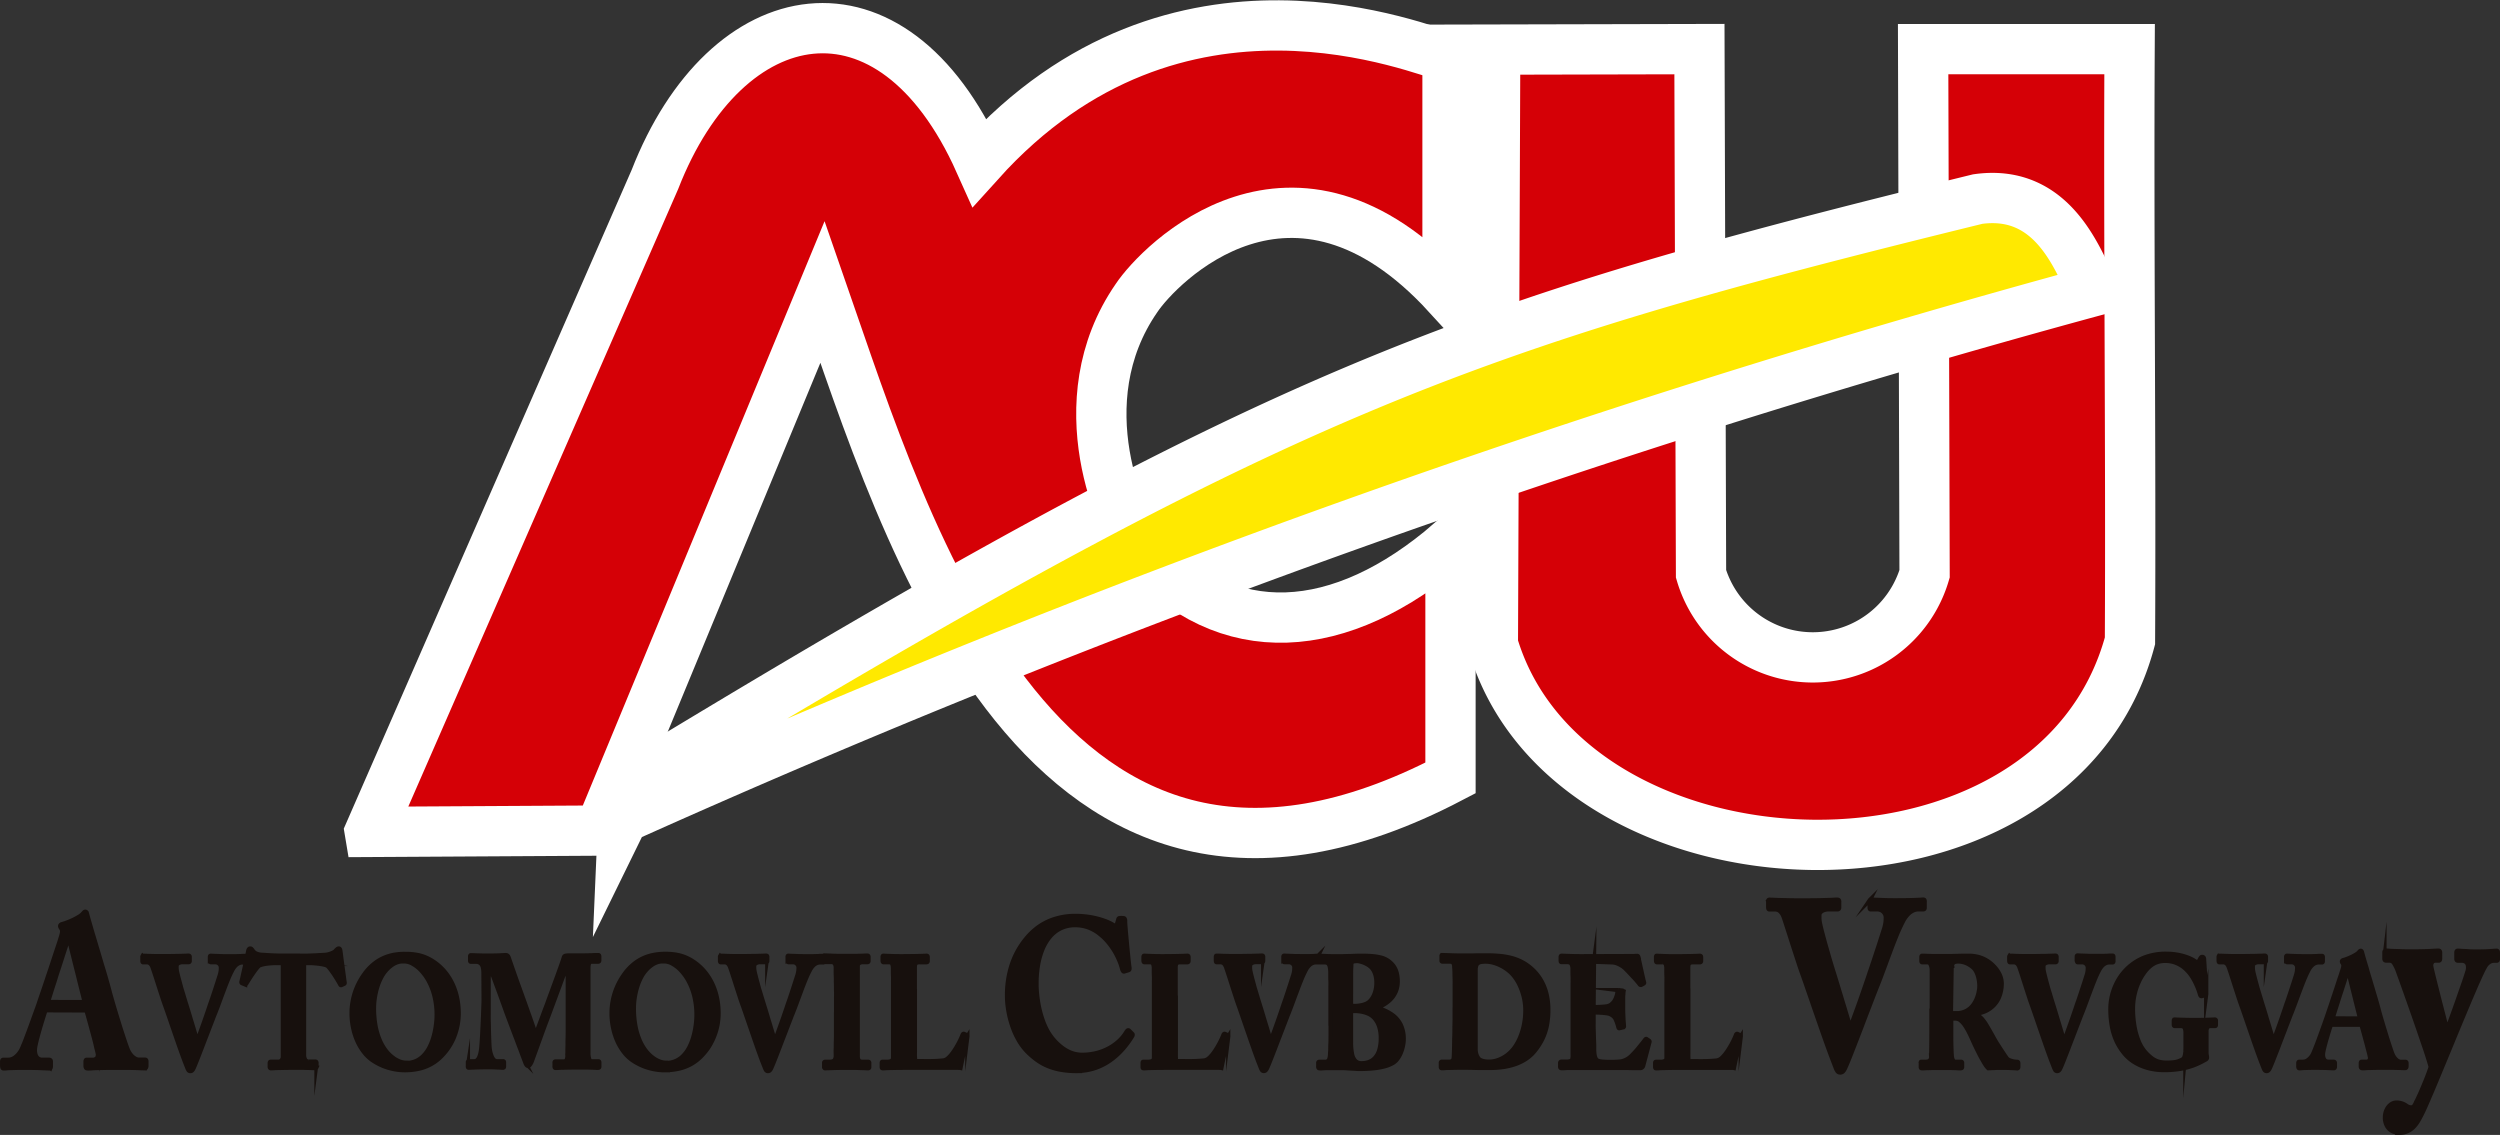 <svg xmlns="http://www.w3.org/2000/svg" width="107.491" height="48.799" viewBox="0 0 107.491 48.799"><rect x="0" y="0" width="107.491" height="48.799" fill="#333333" stroke="none"/><g transform="translate(-44 -77.988)"><path d="M75.233,113.756,87.491,85.707c3.061-7.856,10.184-9.184,13.961-.747,8.518-9.454,19.127-4.707,20.119-4.543V90.671c-6.662-7.269-12.417-1.3-13.37.13-3.114,4.5-.587,9.907.192,10.773,3.659,4.173,8.584,3.82,13.306-.26v10.124c-17.547,9.177-23.413-10.583-27-20.9L85.116,113.7l-9.883.057Z" transform="translate(-15.333)" fill="#d50006" fill-rule="evenodd"/><path d="M75.233,113.756,87.491,85.707c3.061-7.856,10.184-9.184,13.961-.747,8.518-9.454,19.127-4.707,20.119-4.543V90.671c-6.662-7.269-12.417-1.3-13.37.13-3.114,4.5-.587,9.907.192,10.773,3.659,4.173,8.584,3.82,13.306-.26v10.124c-17.547,9.177-23.413-10.583-27-20.9L85.116,113.7l-9.883.057Z" transform="translate(-15.333)" fill="none" stroke="#fff" stroke-miterlimit="22.926" stroke-width="2.162"/><path d="M170.456,81.107l8.787-.021c.023,7.214.045,15.347.068,22.562a5.011,5.011,0,0,0,9.612,0l-.062-22.561,8.877,0c-.044,8.325.058,17.12.016,25.445-3.235,12.068-24.115,11.268-27.393.137l.1-25.56Z" transform="translate(-62.173 -0.987)" fill="#d50006" fill-rule="evenodd"/><path d="M170.456,81.107l8.787-.021c.023,7.214.045,15.347.068,22.562a5.011,5.011,0,0,0,9.612,0l-.062-22.561,8.877,0c-.044,8.325.058,17.12.016,25.445-3.235,12.068-24.115,11.268-27.393.137l.1-25.56Z" transform="translate(-62.173 -0.987)" fill="none" stroke="#fff" stroke-miterlimit="22.926" stroke-width="2.162"/><path d="M96.7,120.347A428.579,428.579,0,0,1,159.918,97.7c-.638-1.192-1.66-4.427-4.981-3.959-22.176,5.448-30.052,8.215-57.337,24.773l-.9,1.837Z" transform="translate(-25.903 -7.193)" fill="#ffe900" fill-rule="evenodd"/><path d="M96.7,120.347A428.579,428.579,0,0,1,159.918,97.7c-.638-1.192-1.66-4.427-4.981-3.959-22.176,5.448-30.052,8.215-57.337,24.773l-.9,1.837Z" transform="translate(-25.903 -7.193)" fill="none" stroke="#fff" stroke-miterlimit="22.926" stroke-width="2.162"/><path d="M47.716,158.4q.03.1.08.28l.11.4c.04.146.08.292.119.439s.074.28.1.4.053.212.068.28a.309.309,0,0,1-.021.25.26.26,0,0,1-.219.074h-.225a.038.038,0,0,0-.039.024.146.146,0,0,0-.01.057v.172a.178.178,0,0,0,.015.083c.011.023.035.033.074.035s.122,0,.21-.008.206-.008.35-.012.326-.008.547-.008c.255,0,.462,0,.623,0l.378.009.217.009c.051,0,.093.005.129.005a.062.062,0,0,0,.06-.04.179.179,0,0,0,.012-.078V160.6a.123.123,0,0,0-.009-.057.048.048,0,0,0-.047-.024H49.97a.317.317,0,0,1-.143-.04.569.569,0,0,1-.167-.128.887.887,0,0,1-.155-.238c-.019-.043-.048-.119-.087-.229s-.083-.245-.134-.4-.106-.325-.162-.507-.112-.362-.167-.545-.106-.356-.152-.517-.086-.3-.116-.423c-.025-.1-.063-.23-.111-.4s-.1-.351-.164-.557-.124-.419-.19-.639-.128-.431-.19-.637-.116-.39-.164-.556-.084-.295-.111-.393a.574.574,0,0,0-.035-.114.058.058,0,0,0-.053-.04.077.077,0,0,0-.052.024l-.052.057a.608.608,0,0,1-.155.127,2.3,2.3,0,0,1-.243.134,2.911,2.911,0,0,1-.269.116,1.916,1.916,0,0,1-.231.077.117.117,0,0,0-.064.038.072.072,0,0,0-.016.044.133.133,0,0,0,.018.059.641.641,0,0,0,.038.058.209.209,0,0,1,.028.1.4.4,0,0,1-.011.107c-.008.035-.016.066-.025.1s-.032.1-.062.2-.069.211-.114.346-.092.28-.143.434l-.152.461c-.051.152-.1.295-.143.426l-.111.331-.06.175c-.044.134-.1.286-.154.453s-.12.341-.184.52-.128.357-.192.53-.123.333-.179.481-.1.27-.146.369a2.1,2.1,0,0,1-.091.2.94.94,0,0,1-.26.3.492.492,0,0,1-.285.1h-.209a.046.046,0,0,0-.045.021.12.12,0,0,0-.011.06v.172a.246.246,0,0,0,.011.083.047.047,0,0,0,.045.035c.035,0,.084,0,.147-.008s.151-.008.264-.012.27-.008.462-.008c.326,0,.578.006.752.014l.338.014c.031,0,.051-.008.06-.023a.149.149,0,0,0,.012-.077v-.2a.077.077,0,0,0-.015-.05.1.1,0,0,0-.074-.022h-.281a.286.286,0,0,1-.188-.063.326.326,0,0,1-.1-.155.646.646,0,0,1-.028-.2,1.208,1.208,0,0,1,.029-.214c.019-.092.044-.2.075-.315s.064-.239.1-.363.071-.242.106-.354.064-.209.091-.292l.056-.172Zm-1.652-.361c.009-.035.03-.1.061-.2s.071-.223.116-.368.1-.3.148-.464.106-.33.159-.492l.145-.45c.045-.139.081-.252.111-.342l.053-.162a.268.268,0,0,1,.039-.089.067.067,0,0,1,.057-.029c.019,0,.035.017.047.048a1.154,1.154,0,0,1,.042.151c.008.035.024.1.047.19s.051.206.084.337.068.276.107.428.077.306.114.458.075.3.108.432.064.252.088.35.043.165.054.206Zm6.972-1.773a.127.127,0,0,0,.006.045.024.024,0,0,0,.024.016h.186a.252.252,0,0,1,.141.04.246.246,0,0,1,.08.089.214.214,0,0,1,.025.094,1.217,1.217,0,0,1-.007.15,1.123,1.123,0,0,1-.053.223c-.024.077-.053.167-.086.27s-.068.21-.105.323l-.108.327-.1.286q-.024.075-.07.21c-.031.091-.066.193-.106.309s-.081.233-.125.357-.087.243-.129.358-.081.219-.116.312h-.024l-.055-.186c-.024-.079-.051-.168-.08-.268l-.093-.308q-.049-.157-.092-.306c-.03-.1-.057-.187-.08-.263s-.043-.138-.056-.181c-.026-.08-.054-.173-.086-.278s-.063-.215-.1-.33-.064-.227-.094-.336-.056-.207-.078-.295-.038-.156-.048-.206a.949.949,0,0,1-.016-.131c0-.039,0-.072,0-.1a.119.119,0,0,1,.035-.081.238.238,0,0,1,.092-.059.371.371,0,0,1,.131-.022h.259a.045.045,0,0,0,.04-.018.079.079,0,0,0,.008-.043v-.156a.069.069,0,0,0-.01-.047c-.007-.01-.024-.015-.05-.015l-.131.006-.307.009c-.133,0-.3.006-.512.006-.18,0-.329,0-.449,0l-.289-.007-.165-.007-.078,0c-.017,0-.029,0-.034.012a.059.059,0,0,0-.008.036v.162a.187.187,0,0,0,.006.047.027.027,0,0,0,.024.021h.156a.22.22,0,0,1,.154.053.431.431,0,0,1,.1.171c.015.04.037.107.068.2s.065.2.106.325.081.255.125.391l.128.393c.042.126.08.238.114.332.029.079.066.186.113.321s.1.286.156.453l.18.522c.062.181.124.357.184.528s.117.327.17.47.1.257.135.349a.867.867,0,0,0,.053.118.1.1,0,0,0,.085.052.113.113,0,0,0,.078-.027.3.3,0,0,0,.06-.088c.015-.029.041-.088.076-.175s.079-.192.127-.318l.159-.41c.056-.147.114-.3.172-.447l.165-.43c.052-.137.1-.256.139-.361s.071-.183.093-.236q.086-.215.176-.462t.184-.494c.061-.166.123-.324.184-.474s.123-.284.183-.4a.856.856,0,0,1,.162-.227.463.463,0,0,1,.156-.1.37.37,0,0,1,.126-.023h.139a.039.039,0,0,0,.035-.014.064.064,0,0,0,.007-.034v-.169a.1.1,0,0,0-.007-.049c-.006-.009-.017-.013-.035-.013l-.063,0c-.03,0-.073,0-.129.007l-.223.007c-.093,0-.209,0-.348,0s-.254,0-.357-.006l-.252-.009-.125-.006a.031.031,0,0,0-.029.012.064.064,0,0,0-.007.036v.17Zm3.127,1.789v.4c0,.108,0,.229,0,.361v.407c0,.14,0,.277,0,.409s0,.253,0,.364,0,.2,0,.272,0,.117,0,.137a.25.25,0,0,1-.061.148.2.2,0,0,1-.144.055H55.64a.035.035,0,0,0-.034.016.115.115,0,0,0-.008.052v.129a.126.126,0,0,0,.009.061.046.046,0,0,0,.045.02c.027,0,.076,0,.148-.006s.176-.006.309-.009.306-.006.517-.006c.166,0,.3,0,.417,0l.271.007.157.007.076,0c.026,0,.043,0,.05-.015a.053.053,0,0,0,.01-.04v-.156a.083.083,0,0,0-.01-.052c-.007-.01-.024-.016-.05-.016h-.271a.167.167,0,0,1-.151-.072.4.4,0,0,1-.053-.2c0-.016,0-.064,0-.144s0-.179,0-.3,0-.253,0-.394,0-.284,0-.425v-2.7h.2l.124,0c.054,0,.115.007.182.013s.135.013.2.023a1.854,1.854,0,0,1,.184.037.447.447,0,0,1,.13.053,2.47,2.47,0,0,1,.172.215q.094.13.186.276c.061.1.114.185.159.269a.31.31,0,0,0,.03.051.027.027,0,0,0,.03.01l.126-.054a.04.04,0,0,0,.021-.022.063.063,0,0,0,0-.039c-.01-.074-.022-.161-.035-.264s-.029-.21-.044-.323-.03-.222-.044-.325-.026-.2-.036-.274l-.021-.162a.222.222,0,0,0-.025-.085.049.049,0,0,0-.047-.024.1.1,0,0,0-.062.025.688.688,0,0,0-.076.077.378.378,0,0,1-.116.078.95.95,0,0,1-.166.062.669.669,0,0,1-.156.029l-.2.013c-.069,0-.147.009-.235.012s-.192.008-.312.012-.26,0-.423,0H56.47c-.155,0-.29,0-.406,0l-.308-.009-.249-.014-.234-.015a.71.71,0,0,1-.255-.054.341.341,0,0,1-.143-.115.661.661,0,0,0-.061-.079.072.072,0,0,0-.053-.023.067.067,0,0,0-.054.025.207.207,0,0,0-.036.09c-.005.029-.016.083-.033.161s-.036.172-.06.278-.047.216-.072.328l-.07.314c-.022.1-.039.174-.053.232a.059.059,0,0,0,0,.035.035.035,0,0,0,.023.026l.132.054a.03.03,0,0,0,.032-.009.12.12,0,0,0,.028-.038c.038-.062.082-.131.13-.208s.1-.152.151-.226.1-.142.146-.2a.983.983,0,0,1,.12-.131,1.239,1.239,0,0,1,.205-.06,2.054,2.054,0,0,1,.221-.032c.073-.007.143-.011.209-.014s.122,0,.171,0h.211v1.674Zm5.25,2.914a2.648,2.648,0,0,0,.636-.072,1.912,1.912,0,0,0,.9-.5,2.5,2.5,0,0,0,.664-1.115,2.645,2.645,0,0,0,.108-.75,3.271,3.271,0,0,0-.064-.654,2.766,2.766,0,0,0-.176-.558,2.483,2.483,0,0,0-.261-.457,2.274,2.274,0,0,0-.816-.694,1.847,1.847,0,0,0-.483-.158,2.664,2.664,0,0,0-.49-.04A2.559,2.559,0,0,0,61,156a2.025,2.025,0,0,0-.452.125,1.846,1.846,0,0,0-.45.262,2.154,2.154,0,0,0-.421.441,2.884,2.884,0,0,0-.351.626,2.835,2.835,0,0,0-.166.58,2.711,2.711,0,0,0-.042.481,3.006,3.006,0,0,0,.078.691,2.765,2.765,0,0,0,.2.577,2.347,2.347,0,0,0,.284.446,1.584,1.584,0,0,0,.319.3,2.437,2.437,0,0,0,.485.262,2.467,2.467,0,0,0,.483.138,2.363,2.363,0,0,0,.445.041Zm.048-.318a.791.791,0,0,1-.276-.054,1.18,1.18,0,0,1-.3-.17,1.572,1.572,0,0,1-.3-.3,2.1,2.1,0,0,1-.257-.446,2.9,2.9,0,0,1-.18-.6,4.25,4.25,0,0,1-.068-.777,2.94,2.94,0,0,1,.034-.438,3.222,3.222,0,0,1,.1-.452,2.55,2.55,0,0,1,.168-.418,1.517,1.517,0,0,1,.233-.339,1.376,1.376,0,0,1,.261-.226.878.878,0,0,1,.225-.108.736.736,0,0,1,.18-.031c.051,0,.092,0,.122,0a.727.727,0,0,1,.337.1,1.469,1.469,0,0,1,.364.285,2.173,2.173,0,0,1,.334.466,2.746,2.746,0,0,1,.243.642,3.326,3.326,0,0,1,.094.809,2.883,2.883,0,0,1-.014.289c-.01.113-.027.234-.051.364a3.248,3.248,0,0,1-.1.394,2.394,2.394,0,0,1-.162.382,1.47,1.47,0,0,1-.237.325,1,1,0,0,1-.747.313Z" transform="translate(0 -36.968)" fill="#17100d" stroke="#17100d" stroke-miterlimit="22.926" stroke-width="0.184"/><path d="M84.4,160.13c0-.013,0-.055,0-.125s0-.16,0-.269,0-.227,0-.355,0-.255,0-.384,0-.246.006-.355.005-.2.008-.273a1.155,1.155,0,0,1,.01-.13c.007.013.024.051.049.115s.056.146.093.244.079.209.123.329.089.242.135.365.089.243.13.356l.108.3c.032.087.055.153.071.2l.048.131c.026.07.06.159.1.269l.136.359c.05.132.1.267.152.4s.1.271.151.4.092.245.131.349.071.189.095.252.037.1.04.106a.333.333,0,0,0,.05.089.076.076,0,0,0,.058.033.092.092,0,0,0,.063-.028.28.28,0,0,0,.046-.063c.014-.024.025-.045.035-.064s.018-.045.041-.107l.087-.238.117-.322c.042-.117.086-.237.13-.36s.087-.241.128-.352.078-.212.111-.3.058-.152.076-.2.042-.11.078-.206l.125-.339q.074-.2.154-.417c.054-.146.108-.291.161-.434s.1-.276.148-.4l.114-.3c.031-.079.051-.127.06-.146h.036v2.067c0,.08,0,.177,0,.291s0,.236,0,.365,0,.258-.005.386,0,.244-.005.352,0,.2-.005.267,0,.113,0,.128a.527.527,0,0,1-.026.145.123.123,0,0,1-.056.068.173.173,0,0,1-.086.018h-.337a.052.052,0,0,0-.04.011.056.056,0,0,0-.008.036v.17a.09.09,0,0,0,.008.045.046.046,0,0,0,.04.016c.025,0,.071,0,.139-.006s.165-.006.292-.009.293-.006.5-.006c.176,0,.319,0,.429,0l.255.007.137.007c.03,0,.053,0,.069,0a.052.052,0,0,0,.045-.016.072.072,0,0,0,.009-.045v-.17a.059.059,0,0,0-.007-.034.04.04,0,0,0-.035-.013h-.289c-.042,0-.076-.028-.1-.086a.782.782,0,0,1-.038-.28c0-.019,0-.061,0-.128s0-.149,0-.247,0-.2,0-.319,0-.229,0-.344,0-.221,0-.321,0-.182,0-.251,0-.112,0-.132,0-.07,0-.145,0-.168,0-.278,0-.229,0-.357,0-.254,0-.381,0-.244,0-.351,0-.2,0-.269v-.129a.711.711,0,0,1,.01-.132.193.193,0,0,1,.044-.1.137.137,0,0,1,.1-.036h.265a.045.045,0,0,0,.04-.016.085.085,0,0,0,.008-.045v-.156a.12.12,0,0,0-.007-.047.029.029,0,0,0-.029-.015l-.085,0c-.041,0-.105,0-.193.007l-.356.007c-.15,0-.342,0-.575,0a.967.967,0,0,0-.2.012.091.091,0,0,0-.077.069c-.005.02-.019.068-.044.14s-.056.162-.094.269l-.124.345c-.045.123-.089.245-.134.366s-.086.234-.123.337-.07.186-.093.252-.038.1-.042.115-.023.062-.049.135-.059.159-.1.264l-.122.33c-.043.117-.084.227-.124.333s-.075.2-.1.273-.05.124-.062.148q-.17-.508-.364-1.049c-.128-.361-.26-.728-.395-1.1s-.266-.756-.4-1.14a.209.209,0,0,0-.041-.078.1.1,0,0,0-.048-.031.183.183,0,0,0-.056-.006l-.191.01c-.091.006-.209.009-.35.011-.177,0-.322,0-.437,0l-.273-.007-.151-.007-.071,0c-.017,0-.029,0-.034.013a.046.046,0,0,0-.008.028v.19a.059.059,0,0,0,.008.034c0,.009.017.014.034.014h.2a.3.3,0,0,1,.207.064.331.331,0,0,1,.1.178,1.227,1.227,0,0,1,.025.272l.006,1.037q0,.027,0,.136c0,.071-.005.161-.009.27s-.008.229-.013.361-.011.267-.018.406-.013.273-.02.4-.014.251-.022.359-.015.2-.023.266-.015.113-.028.174a1.012,1.012,0,0,1-.053.172.4.4,0,0,1-.084.131.173.173,0,0,1-.123.052h-.247a.032.032,0,0,0-.029.012.054.054,0,0,0-.007.028v.176a.081.081,0,0,0,.009.051c.007.008.022.012.045.01l.111-.006c.058,0,.141-.006.249-.009s.247-.006.416-.006c.146,0,.263,0,.354.006s.159.006.209.009.084.006.105.006a.058.058,0,0,0,.045-.013.048.048,0,0,0,.009-.034v-.183a.059.059,0,0,0-.007-.034.04.04,0,0,0-.035-.013H84.75a.179.179,0,0,1-.13-.063.521.521,0,0,1-.094-.158,1.255,1.255,0,0,1-.06-.2,1.584,1.584,0,0,1-.028-.2q-.011-.181-.018-.387t-.012-.41c0-.136-.006-.261-.008-.376s0-.21,0-.286,0-.122,0-.14Zm7.577,2.589a2.647,2.647,0,0,0,.636-.072,1.912,1.912,0,0,0,.9-.5,2.8,2.8,0,0,0,.321-.381,2.767,2.767,0,0,0,.343-.734,2.628,2.628,0,0,0,.109-.75,3.27,3.27,0,0,0-.064-.654,2.767,2.767,0,0,0-.176-.558,2.457,2.457,0,0,0-.262-.457,2.169,2.169,0,0,0-.321-.357,2.2,2.2,0,0,0-.494-.338,1.844,1.844,0,0,0-.483-.158,2.66,2.66,0,0,0-.49-.04,2.562,2.562,0,0,0-.427.033,2.018,2.018,0,0,0-.452.125,1.846,1.846,0,0,0-.45.262,2.168,2.168,0,0,0-.421.441,2.9,2.9,0,0,0-.351.626,2.87,2.87,0,0,0-.166.58,2.81,2.81,0,0,0-.042.481,3.033,3.033,0,0,0,.079.691,2.736,2.736,0,0,0,.2.577,2.32,2.32,0,0,0,.283.446,1.583,1.583,0,0,0,.319.3,2.438,2.438,0,0,0,.485.262,2.464,2.464,0,0,0,.483.138,2.372,2.372,0,0,0,.445.041Zm.048-.318a.789.789,0,0,1-.276-.054,1.171,1.171,0,0,1-.3-.17,1.588,1.588,0,0,1-.3-.3,2.126,2.126,0,0,1-.256-.446,2.9,2.9,0,0,1-.18-.6,4.25,4.25,0,0,1-.068-.777,2.94,2.94,0,0,1,.034-.438,3.221,3.221,0,0,1,.1-.452,2.593,2.593,0,0,1,.167-.418,1.535,1.535,0,0,1,.233-.339,1.376,1.376,0,0,1,.261-.226.878.878,0,0,1,.225-.108.733.733,0,0,1,.179-.031c.051,0,.092,0,.122,0a.727.727,0,0,1,.337.1,1.468,1.468,0,0,1,.364.285,2.173,2.173,0,0,1,.334.466,2.746,2.746,0,0,1,.243.642,3.351,3.351,0,0,1,.094.809,2.883,2.883,0,0,1-.014.289c-.01.113-.027.234-.051.364a3.247,3.247,0,0,1-.1.394,2.394,2.394,0,0,1-.162.382,1.487,1.487,0,0,1-.237.325,1,1,0,0,1-.747.313Zm5.238-4.385a.142.142,0,0,0,.006.045.024.024,0,0,0,.024.016h.186a.254.254,0,0,1,.142.04.244.244,0,0,1,.08.089.214.214,0,0,1,.025.094,1.214,1.214,0,0,1-.007.15,1.122,1.122,0,0,1-.053.223c-.024.077-.053.167-.086.27s-.068.21-.105.323l-.108.327c-.036.106-.068.2-.1.286-.016.05-.039.12-.07.21s-.066.193-.106.309-.081.234-.125.357l-.129.358q-.064.173-.117.312h-.024c-.013-.045-.032-.107-.055-.186s-.051-.168-.081-.268l-.093-.308c-.032-.1-.063-.207-.092-.306l-.08-.263c-.024-.078-.043-.138-.056-.181-.026-.08-.054-.173-.086-.278s-.063-.215-.1-.33-.064-.227-.094-.336-.056-.207-.078-.295-.038-.156-.048-.206a.949.949,0,0,1-.016-.131c0-.039,0-.072,0-.1a.122.122,0,0,1,.035-.081.237.237,0,0,1,.092-.059.372.372,0,0,1,.131-.022h.258a.045.045,0,0,0,.04-.018.079.079,0,0,0,.008-.043v-.156a.069.069,0,0,0-.01-.047c-.007-.01-.024-.015-.05-.015l-.131.006-.307.009c-.133,0-.305.006-.512.006-.18,0-.329,0-.449,0l-.289-.007-.165-.007-.078,0c-.017,0-.029,0-.033.012a.056.056,0,0,0-.008.036v.162a.165.165,0,0,0,.006.047.026.026,0,0,0,.024.021h.156a.22.22,0,0,1,.154.053.431.431,0,0,1,.1.171c.015.04.038.107.069.2l.105.325c.04.125.081.255.125.391s.087.266.128.393.08.238.115.332c.029.079.066.186.112.321s.1.286.156.453l.18.522c.062.181.124.357.184.528s.117.327.17.47.1.257.136.349a.81.81,0,0,0,.053.118.1.1,0,0,0,.085.052.113.113,0,0,0,.078-.027.3.3,0,0,0,.06-.088c.015-.029.04-.088.076-.175s.078-.192.127-.318l.159-.41c.056-.147.114-.3.172-.447l.165-.43c.052-.137.1-.256.139-.361s.071-.183.093-.236q.086-.216.177-.462t.183-.494c.061-.166.123-.324.184-.474s.123-.284.184-.4a.844.844,0,0,1,.162-.227.468.468,0,0,1,.156-.1.369.369,0,0,1,.126-.023h.139a.039.039,0,0,0,.035-.014.059.059,0,0,0,.007-.034v-.169a.1.1,0,0,0-.007-.049c-.006-.009-.017-.013-.035-.013l-.063,0c-.03,0-.073,0-.129.007l-.223.007c-.093,0-.208,0-.348,0s-.253,0-.357-.006l-.251-.009-.125-.006c-.015,0-.024,0-.029.012a.07.07,0,0,0-.007.036v.17Zm2.075,2.236c0,.052,0,.124,0,.215s0,.192,0,.306,0,.233,0,.356,0,.243-.005.361,0,.226-.006.323,0,.18,0,.244,0,.1-.006.12a.213.213,0,0,1-.054.12.2.2,0,0,1-.1.052.5.5,0,0,1-.118.012h-.174a.052.052,0,0,0-.035.01.035.035,0,0,0-.013.03v.183a.054.054,0,0,0,.013.042.045.045,0,0,0,.035.012l.138-.006c.07,0,.172-.006.3-.009s.3-.006.514-.006c.189,0,.345,0,.467.006s.216.006.283.009l.134.006c.036,0,.054-.013.054-.041v-.19a.042.042,0,0,0-.013-.036.048.048,0,0,0-.035-.011h-.247a.255.255,0,0,1-.1-.017.136.136,0,0,1-.072-.07.354.354,0,0,1-.028-.157c0-.01,0-.046,0-.11s0-.143,0-.241,0-.206,0-.321,0-.231,0-.347,0-.223,0-.322,0-.18,0-.243,0-.1,0-.112V159.9c0-.014,0-.051,0-.113s0-.143,0-.238,0-.2,0-.31,0-.224,0-.336,0-.214,0-.308,0-.173,0-.234,0-.1,0-.109a.155.155,0,0,1,.064-.135.311.311,0,0,1,.176-.042h.175a.049.049,0,0,0,.035-.011.045.045,0,0,0,.013-.037v-.169a.083.083,0,0,0-.01-.047.034.034,0,0,0-.032-.015l-.088,0-.158.007-.257.007c-.1,0-.233,0-.386,0-.294,0-.519,0-.678-.011l-.291-.01a.045.045,0,0,0-.03.01.038.038,0,0,0-.012.03v.2a.035.035,0,0,0,.013.03.054.054,0,0,0,.035.01h.289a.172.172,0,0,1,.142.054.3.3,0,0,1,.056.176c0,.016,0,.059,0,.127s0,.155.005.256,0,.209.005.323,0,.223.005.329,0,.2,0,.275,0,.13,0,.159v.474Zm3.386-.339c0-.08,0-.173,0-.277s0-.213,0-.325,0-.226,0-.336,0-.211,0-.3,0-.169,0-.229,0-.1,0-.115a.61.61,0,0,1,.013-.147.128.128,0,0,1,.06-.081.311.311,0,0,1,.138-.023h.283a.067.067,0,0,0,.048-.015.059.059,0,0,0,.012-.04v-.156a.1.1,0,0,0-.009-.052.053.053,0,0,0-.045-.016l-.129.006-.319.009c-.141,0-.329.006-.562.006-.181,0-.328,0-.444-.006l-.263-.009c-.061,0-.1-.006-.123-.006s-.029,0-.035.012a.059.059,0,0,0-.008.036v.162a.124.124,0,0,0,.008.047.036.036,0,0,0,.035.021h.222a.192.192,0,0,1,.105.023.142.142,0,0,1,.054.078.633.633,0,0,1,.021.142c0,.023,0,.067,0,.131s0,.142.005.235,0,.189,0,.294,0,.209,0,.313,0,.2,0,.287v.38c0,.059,0,.142,0,.247s0,.221,0,.352,0,.269,0,.411,0,.281,0,.417,0,.262,0,.376,0,.208,0,.283,0,.123,0,.143a.168.168,0,0,1-.017.077.155.155,0,0,1-.075.065.434.434,0,0,1-.166.027h-.186c-.017,0-.029,0-.035.011a.059.059,0,0,0-.008.036v.17a.09.09,0,0,0,.008.049c.006.009.02.012.04.012s.07,0,.134-.006.157-.006.279-.009.282-.006.478-.006h.3l.4,0,.445,0,.446,0,.4,0,.3,0c.08,0,.131,0,.155.006.006-.031.017-.086.033-.16s.034-.161.055-.26.043-.2.066-.305.044-.2.064-.293.037-.166.05-.226.023-.095.026-.1a.165.165,0,0,0,0-.041.029.029,0,0,0-.015-.02l-.12-.054a.038.038,0,0,0-.043,0,.1.1,0,0,0-.029.043c-.019.052-.048.121-.089.207s-.089.18-.147.278a2.848,2.848,0,0,1-.184.285,1.4,1.4,0,0,1-.2.226.4.4,0,0,1-.2.1c-.161.016-.313.026-.455.029s-.283.006-.423,0h-.343c0-.04,0-.1-.007-.182s0-.175,0-.284,0-.221,0-.34,0-.237,0-.353,0-.224,0-.322v-.952Z" transform="translate(-19.391 -38.719)" fill="#17100d" stroke="#17100d" stroke-miterlimit="22.926" stroke-width="0.184"/><path d="M132.212,161.169a2.42,2.42,0,0,0,.783-.126,2.589,2.589,0,0,0,.654-.335,3.119,3.119,0,0,0,.529-.477,3.931,3.931,0,0,0,.408-.553.119.119,0,0,0,.021-.068.055.055,0,0,0-.021-.041l-.137-.136a.046.046,0,0,0-.06,0,.249.249,0,0,0-.06.077,1.765,1.765,0,0,1-.292.361,2.148,2.148,0,0,1-.422.309,2.319,2.319,0,0,1-.537.215,2.546,2.546,0,0,1-.64.081,1.305,1.305,0,0,1-.237-.021,1.339,1.339,0,0,1-.3-.09,1.728,1.728,0,0,1-.342-.205,2.5,2.5,0,0,1-.377-.361,2.355,2.355,0,0,1-.292-.45,3.451,3.451,0,0,1-.2-.509,4.512,4.512,0,0,1-.129-.518c-.031-.17-.053-.331-.067-.482s-.02-.284-.02-.4a4.71,4.71,0,0,1,.057-.777,3.306,3.306,0,0,1,.186-.694,2.04,2.04,0,0,1,.324-.558,1.4,1.4,0,0,1,.469-.374,1.424,1.424,0,0,1,.623-.136,1.675,1.675,0,0,1,.552.09,1.781,1.781,0,0,1,.452.243,2.536,2.536,0,0,1,.375.345,3.067,3.067,0,0,1,.3.407,3.109,3.109,0,0,1,.214.416,2.43,2.43,0,0,1,.131.388.243.243,0,0,0,.043.088.044.044,0,0,0,.054.012l.176-.054a.051.051,0,0,0,.039-.039.205.205,0,0,0,0-.078c-.007-.047-.016-.123-.028-.229s-.024-.227-.038-.366-.028-.283-.042-.432-.026-.289-.039-.423-.021-.247-.028-.342-.011-.156-.011-.187a.19.19,0,0,0-.023-.12c-.017-.018-.055-.025-.114-.024a.519.519,0,0,0-.115.006.062.062,0,0,0-.038.048l-.064.226c-.007.032-.023.05-.048.051a.225.225,0,0,1-.12-.042,2.1,2.1,0,0,0-.381-.175,3.53,3.53,0,0,0-.551-.145,3.785,3.785,0,0,0-.68-.06,2.881,2.881,0,0,0-.889.131,2.489,2.489,0,0,0-.7.346,2.789,2.789,0,0,0-.53.5,3.478,3.478,0,0,0-.623,1.129,4.175,4.175,0,0,0-.2,1.319,3.8,3.8,0,0,0,.053.621,4.161,4.161,0,0,0,.162.653,3.3,3.3,0,0,0,.273.619,2.4,2.4,0,0,0,.386.519,3.321,3.321,0,0,0,.4.344,2.283,2.283,0,0,0,.46.262,2.657,2.657,0,0,0,.564.167,3.86,3.86,0,0,0,.712.059Zm4.244-2.84c0-.08,0-.173,0-.277s0-.213,0-.325,0-.226,0-.336,0-.211,0-.3,0-.169,0-.229,0-.1,0-.115a.585.585,0,0,1,.013-.147.126.126,0,0,1,.06-.081.309.309,0,0,1,.138-.023h.283a.066.066,0,0,0,.048-.015.059.059,0,0,0,.012-.04v-.156a.09.09,0,0,0-.009-.052.052.052,0,0,0-.045-.016l-.129.006-.319.009c-.142,0-.329.006-.562.006-.182,0-.329,0-.444-.006l-.262-.009c-.061,0-.1-.006-.123-.006s-.029,0-.034.012a.056.056,0,0,0-.008.036v.162a.114.114,0,0,0,.008.047.035.035,0,0,0,.034.021h.222a.194.194,0,0,1,.106.023.142.142,0,0,1,.054.078.6.6,0,0,1,.021.142c0,.023,0,.067,0,.131s0,.142.005.235,0,.189,0,.294,0,.209,0,.313,0,.2,0,.287v.38c0,.059,0,.142,0,.247s0,.221,0,.352,0,.269,0,.411,0,.281,0,.417,0,.262,0,.376,0,.208,0,.283,0,.123,0,.143a.162.162,0,0,1-.017.077.152.152,0,0,1-.075.065.429.429,0,0,1-.166.027h-.187c-.017,0-.029,0-.034.011a.056.056,0,0,0-.008.036v.17a.085.085,0,0,0,.008.049c.006.009.02.012.04.012s.069,0,.134-.006.157-.006.279-.009.281-.006.478-.006h.3l.4,0,.445,0,.446,0,.4,0,.3,0c.08,0,.131,0,.155.006.006-.031.017-.086.033-.16s.034-.161.055-.26.043-.2.066-.305.044-.2.064-.293.037-.166.05-.226.023-.095.026-.1a.165.165,0,0,0,0-.041.028.028,0,0,0-.015-.02l-.12-.054a.038.038,0,0,0-.043,0,.105.105,0,0,0-.029.043c-.019.052-.048.121-.089.207s-.089.18-.146.278a2.94,2.94,0,0,1-.184.285,1.426,1.426,0,0,1-.2.226.4.4,0,0,1-.2.1c-.161.016-.313.026-.455.029s-.283.006-.423,0h-.343c0-.04-.005-.1-.007-.182s0-.175,0-.284,0-.221,0-.34,0-.237,0-.353,0-.224,0-.322v-.952Zm4.643-1.9a.127.127,0,0,0,.006.045.024.024,0,0,0,.024.016h.186a.252.252,0,0,1,.141.04.246.246,0,0,1,.08.089.214.214,0,0,1,.025.094,1.324,1.324,0,0,1-.007.15,1.159,1.159,0,0,1-.053.223c-.024.077-.053.167-.086.27s-.068.21-.105.323l-.108.327c-.036.106-.068.2-.1.286q-.024.075-.07.21c-.031.091-.066.193-.106.309s-.081.234-.125.357-.087.243-.129.358-.081.219-.116.312h-.024c-.013-.045-.032-.107-.055-.186s-.051-.168-.08-.268l-.093-.308c-.032-.1-.063-.207-.092-.306s-.057-.187-.08-.263-.043-.138-.056-.181c-.026-.08-.054-.173-.086-.278s-.063-.215-.1-.33-.064-.227-.094-.336-.056-.207-.078-.295-.038-.156-.048-.206a.95.95,0,0,1-.016-.131c0-.039,0-.072,0-.1a.119.119,0,0,1,.035-.081.238.238,0,0,1,.092-.059.371.371,0,0,1,.131-.022h.259a.045.045,0,0,0,.04-.018.079.079,0,0,0,.008-.043v-.156a.069.069,0,0,0-.01-.047c-.007-.01-.024-.015-.05-.015l-.131.006-.307.009c-.133,0-.3.006-.512.006-.179,0-.328,0-.449,0l-.289-.007-.165-.007-.077,0c-.017,0-.029,0-.034.012a.056.056,0,0,0-.008.036v.162a.165.165,0,0,0,.006.047.027.027,0,0,0,.024.021h.156a.22.22,0,0,1,.155.053.431.431,0,0,1,.1.171c.015.04.037.107.068.2l.106.325c.04.125.081.255.125.391s.087.266.128.393.08.238.114.332c.029.079.066.186.112.321s.1.286.156.453l.181.522c.062.181.124.357.184.528s.117.327.17.47.1.257.135.349a.868.868,0,0,0,.053.118.1.1,0,0,0,.085.052.114.114,0,0,0,.078-.027.3.3,0,0,0,.06-.088c.015-.029.04-.088.076-.175s.078-.192.127-.318l.159-.41c.056-.147.114-.3.172-.447l.165-.43c.052-.137.1-.256.139-.361s.071-.183.093-.236c.057-.144.116-.3.176-.462s.121-.327.184-.494.123-.324.184-.474.123-.284.183-.4a.856.856,0,0,1,.162-.227.463.463,0,0,1,.156-.1.369.369,0,0,1,.126-.023h.138c.018,0,.029,0,.035-.014a.059.059,0,0,0,.007-.034v-.169a.1.1,0,0,0-.007-.049c-.006-.009-.017-.013-.035-.013l-.063,0c-.03,0-.073,0-.129.007l-.223.007c-.093,0-.209,0-.348,0s-.254,0-.357-.006l-.252-.009-.125-.006a.031.031,0,0,0-.029.012.064.064,0,0,0-.007.036v.17Zm2.021,2.453c0,.113,0,.234,0,.364s0,.263,0,.4,0,.258-.007.374,0,.216-.008.3-.006.141-.01.174a.821.821,0,0,1-.031.164.165.165,0,0,1-.069.092.258.258,0,0,1-.135.028h-.211c-.026,0-.043,0-.05.012a.053.053,0,0,0-.01.042v.149a.1.1,0,0,0,.011.058c.008.011.026.017.055.017s.049,0,.086,0l.148-.009.252,0q.155,0,.379,0l.136,0c.051,0,.106,0,.164.007l.176.011.161.008.132.009.085,0a5.358,5.358,0,0,0,.644-.033,2.9,2.9,0,0,0,.46-.088,1.47,1.47,0,0,0,.31-.129.663.663,0,0,0,.2-.178,1.277,1.277,0,0,0,.148-.26,1.621,1.621,0,0,0,.093-.3,1.373,1.373,0,0,0,.033-.292,1.388,1.388,0,0,0-.129-.619,1.156,1.156,0,0,0-.381-.438,2.073,2.073,0,0,0-.626-.285v-.013a1.58,1.58,0,0,0,.511-.3,1.087,1.087,0,0,0,.281-.386,1.105,1.105,0,0,0,.086-.437,1.409,1.409,0,0,0-.044-.37.91.91,0,0,0-.146-.309.98.98,0,0,0-.273-.243.9.9,0,0,0-.264-.108,2.281,2.281,0,0,0-.353-.058c-.129-.011-.266-.017-.412-.017s-.266,0-.388.006-.233.006-.33.009-.179.006-.245.006c-.284,0-.5,0-.653-.011l-.285-.01c-.02,0-.034,0-.04.015a.085.085,0,0,0-.008.047v.156a.12.12,0,0,0,.005.051c.005.008.017.011.037.01h.192a.678.678,0,0,1,.13.008.184.184,0,0,1,.094.048.278.278,0,0,1,.06.122,1.156,1.156,0,0,1,.028.229c0,.024,0,.07,0,.141s0,.154.005.251,0,.2,0,.3,0,.2,0,.286,0,.157,0,.209v.8Zm.878-1.037c0-.142,0-.281,0-.419s0-.266,0-.385,0-.22.006-.3.005-.145.008-.18a.094.094,0,0,1,.043-.078.224.224,0,0,1,.1-.032.966.966,0,0,1,.123-.006.444.444,0,0,1,.087.013.948.948,0,0,1,.143.041,1.14,1.14,0,0,1,.17.076.829.829,0,0,1,.165.115.624.624,0,0,1,.142.19.912.912,0,0,1,.08.237,1.289,1.289,0,0,1,.025.258,1.37,1.37,0,0,1-.031.3,1.15,1.15,0,0,1-.094.276.882.882,0,0,1-.163.228.5.5,0,0,1-.164.107.973.973,0,0,1-.211.063,1.371,1.371,0,0,1-.224.026,1.561,1.561,0,0,1-.206-.007v-.515Zm0,.746c.051,0,.115,0,.191,0a1.869,1.869,0,0,1,.256.027,1.379,1.379,0,0,1,.292.087.778.778,0,0,1,.285.213,1.015,1.015,0,0,1,.188.352,1.616,1.616,0,0,1,.068.485,1.784,1.784,0,0,1-.069.526.855.855,0,0,1-.185.333.668.668,0,0,1-.266.175.912.912,0,0,1-.31.05.358.358,0,0,1-.258-.092.575.575,0,0,1-.147-.294,2.4,2.4,0,0,1-.046-.522v-1.342Zm4.456-.163c0,.088,0,.2,0,.331s0,.277-.005.432,0,.311-.007.468-.006.3-.009.436-.006.248-.01.34-.006.149-.009.175a.174.174,0,0,1-.058.122.2.2,0,0,1-.135.041h-.313a.052.052,0,0,0-.035.01.035.035,0,0,0-.013.03v.176a.082.082,0,0,0,.01.049.037.037,0,0,0,.032.012c.027,0,.074,0,.142-.006s.157-.006.273-.009.26-.006.434-.006l.237,0,.279.005.275.007.223,0,.123,0c.077,0,.176,0,.3-.007a3.831,3.831,0,0,0,.4-.041,2.772,2.772,0,0,0,.45-.111,2.053,2.053,0,0,0,.449-.212,1.652,1.652,0,0,0,.395-.348,2.716,2.716,0,0,0,.331-.506,2.382,2.382,0,0,0,.2-.576,3.389,3.389,0,0,0,.066-.7,2.836,2.836,0,0,0-.086-.713,2.18,2.18,0,0,0-.237-.572,1.992,1.992,0,0,0-.351-.437,2.063,2.063,0,0,0-.444-.322,2.132,2.132,0,0,0-.483-.187,3.1,3.1,0,0,0-.528-.086q-.276-.024-.583-.022l-.131,0-.2,0-.224.007-.2,0-.14,0c-.2,0-.365,0-.494-.006l-.3-.009c-.072,0-.121-.006-.146-.006a.058.058,0,0,0-.03.007.028.028,0,0,0-.012.027v.2c0,.019,0,.033.013.039a.053.053,0,0,0,.035.009h.3a.276.276,0,0,1,.093.012.14.14,0,0,1,.068.055.27.27,0,0,1,.037.122c0,.018,0,.056.006.115s.005.129.007.213.005.172.007.264,0,.183,0,.271,0,.165,0,.231,0,.115,0,.146v.508Zm.9-.332v-.416c0-.1,0-.211,0-.323s0-.215,0-.311,0-.173,0-.231a.6.6,0,0,1,.028-.179.19.19,0,0,1,.092-.113.325.325,0,0,1,.135-.045,1.418,1.418,0,0,1,.2-.009,1.2,1.2,0,0,1,.289.04,1.807,1.807,0,0,1,.635.312,1.515,1.515,0,0,1,.273.265,1.938,1.938,0,0,1,.252.416,2.693,2.693,0,0,1,.173.509,2.591,2.591,0,0,1,.063.552,3.211,3.211,0,0,1-.057.6,2.9,2.9,0,0,1-.152.524,2.3,2.3,0,0,1-.217.42,1.575,1.575,0,0,1-.353.38,1.439,1.439,0,0,1-.4.217,1.173,1.173,0,0,1-.377.068,1.276,1.276,0,0,1-.2-.015.608.608,0,0,1-.17-.052.258.258,0,0,1-.112-.1.671.671,0,0,1-.08-.184.711.711,0,0,1-.022-.189c0-.071,0-.159,0-.263s0-.215,0-.335,0-.239,0-.357,0-.228,0-.33,0-.185,0-.252V158.1Z" transform="translate(-41.908 -37.135)" fill="#17100d" stroke="#17100d" stroke-miterlimit="22.926" stroke-width="0.184"/><path d="M177.523,155.8l.794.027a.668.668,0,0,1,.242.061,1.249,1.249,0,0,1,.215.121,1.157,1.157,0,0,1,.124.109q.08.08.176.182c.064.069.126.137.187.2s.109.123.15.172a.906.906,0,0,1,.072.09.064.064,0,0,0,.034.032.052.052,0,0,0,.038,0l.1-.054a.048.048,0,0,0,.025-.028.077.077,0,0,0-.007-.039c0-.013-.013-.046-.025-.1s-.027-.117-.044-.193-.035-.158-.054-.243-.038-.167-.054-.245l-.044-.2c-.012-.055-.021-.091-.025-.109a.055.055,0,0,0-.015-.024.05.05,0,0,0-.033-.009l-.054,0-.088.007c-.034,0-.065,0-.1,0l-2.111.007c-.18,0-.328,0-.444-.006l-.278-.009c-.07,0-.126-.006-.169-.006-.017,0-.029.006-.034.016a.058.058,0,0,0-.008.031v.156a.169.169,0,0,0,.006.052.024.024,0,0,0,.024.016h.235a.316.316,0,0,1,.131.02.148.148,0,0,1,.077.079.52.52,0,0,1,.038.165c0,.015,0,.056,0,.124s0,.154.005.259,0,.218,0,.342,0,.25,0,.377,0,.248,0,.361v2.271a.654.654,0,0,1-.016.18.124.124,0,0,1-.083.083.622.622,0,0,1-.2.022h-.18a.063.063,0,0,0-.046.016.068.068,0,0,0-.014.045v.142a.11.11,0,0,0,.011.058.05.05,0,0,0,.043.017c.027,0,.061,0,.1,0l.156-.009.217,0c.084,0,.183,0,.294,0h.912l.678,0,.479,0,.307.007.171,0,.07,0a.128.128,0,0,0,.086-.028.146.146,0,0,0,.046-.073l.271-1.023a.042.042,0,0,0,0-.029.046.046,0,0,0-.023-.025l-.1-.068a.029.029,0,0,0-.028-.006.1.1,0,0,0-.032.026c-.031.042-.072.1-.124.162s-.109.136-.169.209-.119.141-.176.2-.105.113-.145.15a.926.926,0,0,1-.161.119.858.858,0,0,1-.158.072.608.608,0,0,1-.138.033c-.032,0-.07.007-.114.009l-.136.007-.131,0h-.1c-.1,0-.18,0-.245-.007a1.011,1.011,0,0,1-.156-.02.512.512,0,0,1-.1-.033.186.186,0,0,1-.072-.074.48.48,0,0,1-.052-.16,1.654,1.654,0,0,1-.02-.281c0-.026,0-.069,0-.131s-.005-.135-.008-.219-.005-.175-.008-.269-.006-.188-.008-.279,0-.173,0-.247v-.407q.2,0,.345.011a2.651,2.651,0,0,1,.269.03.423.423,0,0,1,.124.042.521.521,0,0,1,.118.081.43.43,0,0,1,.088.114c.013.028.026.062.042.1s.03.082.044.124a.891.891,0,0,1,.034.12.1.1,0,0,0,.02.047.025.025,0,0,0,.028.007l.144-.034a.1.1,0,0,0,.039-.015.04.04,0,0,0,.01-.04c0-.049-.009-.114-.015-.2s-.01-.173-.014-.273-.007-.2-.007-.3v-.193c0-.069,0-.137,0-.2s0-.127.006-.181.006-.1.01-.125a.04.04,0,0,0-.01-.04.093.093,0,0,0-.038-.015l-.162-.02a.05.05,0,0,0-.035.012.074.074,0,0,0-.013.049.564.564,0,0,1-.021.144,1.223,1.223,0,0,1-.052.15.841.841,0,0,1-.065.125.7.7,0,0,1-.133.14.42.42,0,0,1-.143.069.884.884,0,0,1-.129.019c-.061.007-.135.012-.218.016s-.173.006-.266.006l.018-1.965Zm4.053,1.857c0-.08,0-.173,0-.277s0-.213,0-.325,0-.226,0-.336,0-.211,0-.3,0-.169,0-.229,0-.1,0-.115a.565.565,0,0,1,.013-.147.129.129,0,0,1,.06-.081.308.308,0,0,1,.137-.023h.283a.067.067,0,0,0,.048-.015.061.061,0,0,0,.012-.04v-.156a.1.1,0,0,0-.009-.052.053.053,0,0,0-.045-.016l-.129.006-.319.009c-.141,0-.328.006-.562.006-.181,0-.328,0-.444-.006l-.262-.009c-.061,0-.1-.006-.123-.006s-.029,0-.035.012a.056.056,0,0,0-.008.036v.162a.114.114,0,0,0,.008.047.036.036,0,0,0,.035.021h.222a.192.192,0,0,1,.105.023.142.142,0,0,1,.054.078.6.6,0,0,1,.021.142c0,.023,0,.067,0,.131s0,.142.005.235,0,.189,0,.294,0,.209,0,.313,0,.2,0,.287v.38c0,.059,0,.142,0,.247s0,.221,0,.352,0,.269,0,.411,0,.281,0,.417,0,.262,0,.376,0,.208,0,.283,0,.123,0,.143a.167.167,0,0,1-.017.077.154.154,0,0,1-.075.065.434.434,0,0,1-.167.027h-.186c-.017,0-.029,0-.034.011a.056.056,0,0,0-.008.036v.17a.085.085,0,0,0,.008.049c.006.009.02.012.04.012s.07,0,.134-.006.157-.006.279-.009.282-.006.478-.006h.3l.4,0,.445,0,.446,0,.4,0,.3,0c.08,0,.131,0,.155.006.006-.031.017-.086.033-.16s.034-.161.055-.26.043-.2.066-.305.044-.2.064-.293l.05-.226c.014-.06.023-.095.026-.1a.164.164,0,0,0,0-.041.028.028,0,0,0-.015-.02l-.12-.054a.038.038,0,0,0-.043,0,.1.1,0,0,0-.029.043,2.207,2.207,0,0,1-.089.207c-.041.087-.089.18-.147.278a2.843,2.843,0,0,1-.184.285,1.376,1.376,0,0,1-.2.226.4.4,0,0,1-.2.1c-.161.016-.313.026-.455.029s-.283.006-.423,0h-.343c0-.04-.005-.1-.007-.182s0-.175,0-.284,0-.221,0-.34,0-.237,0-.353,0-.224,0-.322v-.952Zm7.8-4.2a.194.194,0,0,0,.009.068.036.036,0,0,0,.036.023h.28a.377.377,0,0,1,.212.059.383.383,0,0,1,.12.134.33.33,0,0,1,.038.142,1.824,1.824,0,0,1-.011.225,1.715,1.715,0,0,1-.08.333c-.036.115-.08.251-.129.405s-.1.315-.158.485l-.162.491c-.054.159-.1.3-.146.428-.024.075-.058.18-.105.315s-.1.29-.159.462-.122.351-.188.536-.131.364-.194.537-.121.328-.174.468h-.036c-.02-.068-.048-.161-.083-.28s-.077-.252-.12-.4-.092-.3-.14-.461-.095-.31-.139-.459-.086-.28-.12-.395l-.084-.271c-.039-.12-.081-.259-.129-.417s-.095-.322-.144-.494-.1-.341-.142-.5-.084-.31-.117-.442-.057-.234-.072-.308a1.438,1.438,0,0,1-.024-.2c0-.058,0-.109,0-.149a.178.178,0,0,1,.053-.122.345.345,0,0,1,.139-.088.56.56,0,0,1,.2-.034h.388a.067.067,0,0,0,.06-.027.121.121,0,0,0,.012-.064v-.234a.1.1,0,0,0-.015-.069c-.011-.015-.036-.022-.075-.022s-.091,0-.2.009l-.46.014c-.2.005-.457.008-.768.008-.27,0-.493,0-.674-.005s-.325-.007-.433-.01l-.248-.01c-.055,0-.095-.005-.116-.005s-.044.005-.051.017a.083.083,0,0,0-.012.054v.244a.246.246,0,0,0,.009.07.04.04,0,0,0,.036.032h.235a.33.33,0,0,1,.232.08.647.647,0,0,1,.156.256c.022.059.055.159.1.3l.158.488c.06.188.122.383.188.586s.131.4.192.589.12.356.172.5c.044.118.1.279.169.481s.149.428.235.679.177.513.271.783.186.536.277.793.176.491.254.7.148.386.2.524a1.2,1.2,0,0,0,.08.176.144.144,0,0,0,.128.078.167.167,0,0,0,.117-.041.44.44,0,0,0,.09-.132c.023-.044.06-.132.115-.262s.117-.288.191-.478l.239-.615c.085-.22.172-.444.257-.671s.17-.442.248-.646.147-.384.209-.542.107-.274.14-.354c.086-.215.174-.447.264-.693l.275-.741c.092-.249.185-.486.277-.712s.185-.425.275-.6a1.26,1.26,0,0,1,.244-.341.7.7,0,0,1,.235-.153.548.548,0,0,1,.189-.036h.208a.056.056,0,0,0,.052-.02.088.088,0,0,0,.011-.051v-.254a.142.142,0,0,0-.011-.073c-.009-.014-.025-.019-.052-.019s-.051,0-.095.005-.11.007-.194.01-.2.007-.335.01-.313.005-.522.005-.38,0-.535-.008l-.378-.014c-.1-.005-.159-.009-.188-.009s-.036.005-.044.017a.1.1,0,0,0-.01.054v.254Zm2.658,4.476q0,.481,0,.966c0,.323-.005.652-.011.986a.228.228,0,0,1-.033.131.17.17,0,0,1-.086.068.376.376,0,0,1-.121.018h-.18c-.014,0-.023,0-.026.015a.1.1,0,0,0,0,.039v.156a.113.113,0,0,0,.006.052c.005.01.019.016.042.016l.071,0,.136-.007.245-.007q.153,0,.391,0t.389,0l.24.007.122.007.037,0a.164.164,0,0,0,.082-.012.053.053,0,0,0,.014-.049v-.163a.062.062,0,0,0-.008-.039c-.006-.01-.02-.015-.04-.015h-.247a.1.1,0,0,1-.076-.038.248.248,0,0,1-.05-.095.636.636,0,0,1-.024-.132c0-.019-.005-.061-.008-.125s-.005-.144-.008-.236-.005-.193-.007-.3,0-.21,0-.312,0-.193,0-.275v-.346h.2a.332.332,0,0,1,.209.086,1.03,1.03,0,0,1,.193.222,2.782,2.782,0,0,1,.177.31c.056.113.11.228.161.345.021.047.051.113.09.195s.083.173.133.273.1.2.153.291.1.18.151.254a.805.805,0,0,0,.127.159l.187-.008c.065,0,.131-.007.2-.009s.128,0,.186,0c.153,0,.276,0,.369.006s.161.006.208.009l.091.006a.044.044,0,0,0,.04-.016.08.08,0,0,0,.008-.045v-.163a.067.067,0,0,0-.008-.037.047.047,0,0,0-.04-.017.878.878,0,0,1-.159-.017.815.815,0,0,1-.164-.05.3.3,0,0,1-.115-.076c-.025-.032-.055-.076-.092-.13s-.077-.114-.118-.177-.082-.125-.12-.185l-.1-.155c-.027-.043-.044-.071-.052-.085s-.03-.052-.058-.1l-.1-.181c-.038-.068-.077-.138-.117-.207s-.075-.132-.108-.186-.057-.094-.073-.117c-.037-.054-.075-.105-.112-.15a.742.742,0,0,0-.124-.122.59.59,0,0,0-.16-.087v-.048a1.291,1.291,0,0,0,.4-.105,1.139,1.139,0,0,0,.608-.637,1.545,1.545,0,0,0,.1-.559.922.922,0,0,0-.09-.38,1.319,1.319,0,0,0-.253-.359,1.405,1.405,0,0,0-.282-.23,1.378,1.378,0,0,0-.353-.158,1.583,1.583,0,0,0-.43-.059l-.23,0-.291.007-.309.007c-.1,0-.2,0-.281,0-.163,0-.3,0-.409,0l-.264-.007-.151-.007-.072,0a.031.031,0,0,0-.029.012.064.064,0,0,0-.007.036v.183a.069.069,0,0,0,.007.034.03.03,0,0,0,.029.014h.241c.043,0,.081.028.113.086a.567.567,0,0,1,.055.253c0,.062,0,.149,0,.26s0,.24,0,.386v1.129Zm.872-1.9a.741.741,0,0,1,.024-.112.143.143,0,0,1,.042-.071.184.184,0,0,1,.094-.048.532.532,0,0,1,.134-.013.8.8,0,0,1,.206.029.981.981,0,0,1,.232.095,1.031,1.031,0,0,1,.229.174.744.744,0,0,1,.118.193,1.293,1.293,0,0,1,.08.263,1.471,1.471,0,0,1,.03.3,1.253,1.253,0,0,1-.026.244,1.52,1.52,0,0,1-.09.306,1.213,1.213,0,0,1-.175.3.867.867,0,0,1-.282.229.9.9,0,0,1-.407.092l-.1,0c-.039,0-.087,0-.144-.006l.03-1.979Zm5.388-.271a.139.139,0,0,0,.006.045.024.024,0,0,0,.024.016h.186a.241.241,0,0,1,.222.129.22.22,0,0,1,.025.094,1.216,1.216,0,0,1-.007.15,1.16,1.16,0,0,1-.053.223c-.024.077-.053.167-.086.27l-.106.323-.108.327c-.036.106-.068.2-.1.286q-.024.075-.07.21c-.031.091-.066.193-.106.309s-.081.234-.125.357-.087.243-.129.358-.081.219-.116.312h-.024l-.055-.186c-.024-.079-.051-.168-.08-.268l-.093-.308c-.032-.1-.063-.207-.092-.306l-.08-.263c-.024-.078-.043-.138-.056-.181-.026-.08-.054-.173-.086-.278s-.063-.215-.1-.33-.064-.227-.094-.336-.056-.207-.078-.295-.039-.156-.048-.206a.946.946,0,0,1-.016-.131c0-.039,0-.072,0-.1a.119.119,0,0,1,.035-.081.237.237,0,0,1,.092-.059.372.372,0,0,1,.131-.022h.258a.045.045,0,0,0,.04-.018.08.08,0,0,0,.008-.043V155.6a.069.069,0,0,0-.01-.047c-.007-.01-.024-.015-.05-.015l-.131.006-.307.009c-.133,0-.305.006-.513.006-.179,0-.328,0-.449,0l-.289-.007-.165-.007-.077,0c-.017,0-.029,0-.034.012a.056.056,0,0,0-.008.036v.162a.166.166,0,0,0,.006.047.027.027,0,0,0,.024.021h.156a.22.22,0,0,1,.154.053.431.431,0,0,1,.1.171c.015.04.037.107.069.2l.105.325c.04.125.081.255.125.391s.087.266.128.393.08.238.115.332c.029.079.066.186.112.321s.1.286.156.453l.18.522c.062.181.124.357.184.528s.117.327.17.47.1.257.135.349a.866.866,0,0,0,.053.118.1.1,0,0,0,.085.052.113.113,0,0,0,.078-.027.3.3,0,0,0,.06-.088c.015-.029.04-.088.076-.175s.078-.192.127-.318l.159-.41c.056-.147.115-.3.172-.447l.165-.43c.052-.137.1-.256.139-.361s.071-.183.093-.236c.057-.144.116-.3.176-.462s.121-.327.184-.494.123-.324.184-.474.123-.284.183-.4a.856.856,0,0,1,.162-.227.468.468,0,0,1,.156-.1.369.369,0,0,1,.126-.023h.139a.039.039,0,0,0,.035-.014.06.06,0,0,0,.007-.034V155.6a.1.1,0,0,0-.007-.049c-.006-.009-.017-.013-.035-.013l-.063,0c-.03,0-.073,0-.129.007l-.223.007c-.093,0-.209,0-.348,0s-.254,0-.357-.006l-.252-.009-.125-.006a.031.031,0,0,0-.029.012.069.069,0,0,0-.007.036v.17Z" transform="translate(-64.989 -36.461)" fill="#17100d" stroke="#17100d" stroke-miterlimit="22.926" stroke-width="0.184"/><path d="M226.793,160.94a.376.376,0,0,1,.024-.15.139.139,0,0,1,.066-.075.2.2,0,0,1,.1-.019h.175c.018,0,.029,0,.035-.012a.074.074,0,0,0,.007-.042v-.169a.057.057,0,0,0-.009-.04c-.007-.011-.022-.015-.045-.015l-.112.006c-.059,0-.147.006-.262.009s-.265.006-.449.006c-.271,0-.479-.005-.627-.01l-.262-.01c-.017,0-.029,0-.034.013a.059.059,0,0,0-.008.034v.17a.09.09,0,0,0,.008.043.034.034,0,0,0,.034.018h.252a.231.231,0,0,1,.121.026.161.161,0,0,1,.068.1.674.674,0,0,1,.021.19v.488c0,.117,0,.22-.008.307a.762.762,0,0,1-.038.212.2.2,0,0,1-.092.117,1.018,1.018,0,0,1-.194.084,1.141,1.141,0,0,1-.213.041,2.686,2.686,0,0,1-.272.011,1.2,1.2,0,0,1-.358-.048.95.95,0,0,1-.289-.152,1.864,1.864,0,0,1-.274-.26,1.657,1.657,0,0,1-.28-.468,3.1,3.1,0,0,1-.18-.64,4.411,4.411,0,0,1-.063-.757,2.8,2.8,0,0,1,.063-.588,2.685,2.685,0,0,1,.171-.526,2.287,2.287,0,0,1,.247-.43,1.451,1.451,0,0,1,.289-.307.954.954,0,0,1,.3-.157,1.045,1.045,0,0,1,.317-.044,1.241,1.241,0,0,1,.54.116,1.3,1.3,0,0,1,.41.3,1.681,1.681,0,0,1,.236.31,2.877,2.877,0,0,1,.184.364,2.92,2.92,0,0,1,.127.356.136.136,0,0,0,.029.059.046.046,0,0,0,.043.009l.169-.041c.012,0,.02-.014.023-.032a.352.352,0,0,0,0-.089l-.09-1.4a.171.171,0,0,0-.017-.089.071.071,0,0,0-.067-.033.051.051,0,0,0-.041.016.272.272,0,0,0-.037.052l-.06.108a.1.1,0,0,1-.061.049.127.127,0,0,1-.089-.028,1.44,1.44,0,0,0-.279-.149,2.34,2.34,0,0,0-.426-.129,2.734,2.734,0,0,0-.552-.054,2.54,2.54,0,0,0-.957.17,2.275,2.275,0,0,0-1.12.988,2.507,2.507,0,0,0-.239.587,2.42,2.42,0,0,0-.083.62,4.159,4.159,0,0,0,.062.743,2.732,2.732,0,0,0,.185.612,2.379,2.379,0,0,0,.307.508,1.73,1.73,0,0,0,.36.353,2.028,2.028,0,0,0,.433.239,2.341,2.341,0,0,0,.473.137,2.707,2.707,0,0,0,.478.044,4.24,4.24,0,0,0,.688-.051,3.137,3.137,0,0,0,.571-.147,3.316,3.316,0,0,0,.5-.236.23.23,0,0,0,.071-.044.086.086,0,0,0,.025-.064.572.572,0,0,0-.012-.092.733.733,0,0,1-.012-.124v-.895Zm3.44-3.049a.139.139,0,0,0,.006.045.024.024,0,0,0,.024.016h.186a.252.252,0,0,1,.141.04.242.242,0,0,1,.08.089.214.214,0,0,1,.025.094,1.213,1.213,0,0,1-.007.15,1.159,1.159,0,0,1-.053.223c-.024.077-.053.167-.086.27l-.106.323-.108.327c-.036.106-.068.2-.1.286q-.024.075-.07.21c-.031.091-.066.193-.106.309s-.081.234-.125.357-.087.243-.129.358-.081.219-.116.312h-.024l-.055-.186c-.024-.079-.051-.168-.08-.268l-.093-.308c-.032-.1-.063-.207-.092-.306l-.08-.263c-.024-.078-.043-.138-.056-.181-.026-.08-.054-.173-.086-.278s-.063-.215-.1-.33-.064-.227-.094-.336-.056-.207-.078-.295-.039-.156-.048-.206a.95.95,0,0,1-.016-.131c0-.039,0-.072,0-.1a.119.119,0,0,1,.035-.081.238.238,0,0,1,.092-.059.372.372,0,0,1,.131-.022h.258a.045.045,0,0,0,.04-.018.079.079,0,0,0,.008-.043v-.156a.069.069,0,0,0-.01-.047c-.007-.01-.024-.015-.05-.015l-.131.006-.307.009c-.133,0-.3.006-.512.006-.179,0-.328,0-.449,0l-.289-.007-.165-.007-.077,0c-.017,0-.029,0-.034.012a.056.056,0,0,0-.008.036v.162a.166.166,0,0,0,.006.047.027.027,0,0,0,.024.021h.156a.22.22,0,0,1,.154.053.431.431,0,0,1,.1.171c.015.04.037.107.069.2l.105.325c.04.125.081.255.125.391s.087.266.128.393.08.238.114.332c.029.079.066.186.113.321s.1.286.156.453l.18.522c.062.181.124.357.184.528s.117.327.17.47.1.257.135.349a.866.866,0,0,0,.053.118.1.1,0,0,0,.085.052.113.113,0,0,0,.078-.027.31.31,0,0,0,.06-.088c.015-.029.04-.088.076-.175s.078-.192.127-.318l.16-.41c.056-.147.114-.3.171-.447l.165-.43c.052-.137.1-.256.139-.361s.071-.183.093-.236c.057-.144.116-.3.176-.462s.121-.327.184-.494.123-.324.184-.474.123-.284.183-.4a.856.856,0,0,1,.162-.227.463.463,0,0,1,.156-.1.369.369,0,0,1,.126-.023h.139a.037.037,0,0,0,.035-.014.059.059,0,0,0,.007-.034v-.169a.1.1,0,0,0-.007-.049c-.006-.009-.017-.013-.035-.013l-.063,0c-.03,0-.073,0-.129.007l-.223.007c-.093,0-.209,0-.348,0s-.254,0-.357-.006l-.252-.009-.125-.006a.031.031,0,0,0-.029.012.069.069,0,0,0-.007.036v.17Zm3.224,2.751c.015.05.035.12.06.21s.052.19.082.3.06.219.089.329l.078.3c.023.089.04.159.051.21a.235.235,0,0,1-.016.188.2.2,0,0,1-.164.055h-.169a.029.029,0,0,0-.029.018.11.11,0,0,0-.007.043v.128a.13.13,0,0,0,.011.062c.008.017.026.025.055.026s.091,0,.157-.006.155-.006.263-.009.245-.006.41-.006c.191,0,.347,0,.467,0l.284.007.162.007c.038,0,.07,0,.1,0a.046.046,0,0,0,.045-.029.147.147,0,0,0,.009-.059V162.3a.1.1,0,0,0-.007-.043.037.037,0,0,0-.036-.018h-.2a.241.241,0,0,1-.107-.029.435.435,0,0,1-.125-.1.677.677,0,0,1-.116-.179c-.014-.031-.036-.089-.065-.172s-.062-.184-.1-.3-.08-.244-.121-.381-.084-.271-.125-.409-.079-.266-.114-.387-.064-.227-.087-.317c-.019-.074-.047-.173-.083-.3s-.077-.263-.123-.418-.093-.314-.142-.479-.1-.323-.142-.478-.087-.292-.123-.417-.063-.221-.083-.295a.429.429,0,0,0-.026-.085.044.044,0,0,0-.04-.03.057.057,0,0,0-.039.018l-.04.043a.484.484,0,0,1-.116.095,1.844,1.844,0,0,1-.182.1c-.067.032-.134.062-.2.087a1.452,1.452,0,0,1-.173.057.086.086,0,0,0-.048.028.054.054,0,0,0-.012.033.1.1,0,0,0,.014.044.343.343,0,0,0,.028.044.154.154,0,0,1,.021.078.3.3,0,0,1-.008.08c-.006.026-.012.05-.019.074s-.024.077-.047.149-.051.158-.086.26-.069.21-.107.325l-.114.346-.107.319-.083.249-.045.131c-.033.1-.072.215-.115.34l-.138.389q-.072.2-.145.4t-.134.36c-.042.109-.078.2-.11.277a1.541,1.541,0,0,1-.068.149.7.7,0,0,1-.2.225.368.368,0,0,1-.213.072h-.156a.036.036,0,0,0-.035.016.1.1,0,0,0-.008.045v.128a.2.2,0,0,0,.008.062.035.035,0,0,0,.035.026c.026,0,.063,0,.11-.006s.113-.006.2-.009.2-.006.347-.006q.367,0,.564.01l.253.01a.05.05,0,0,0,.045-.017.108.108,0,0,0,.009-.058v-.149a.055.055,0,0,0-.011-.037.073.073,0,0,0-.055-.017h-.211a.212.212,0,0,1-.142-.048.248.248,0,0,1-.072-.116.488.488,0,0,1-.021-.147.928.928,0,0,1,.022-.16c.014-.069.033-.148.056-.236s.048-.18.075-.273.053-.182.079-.265.048-.157.068-.219.034-.1.042-.129Zm-1.239-.271c.007-.026.023-.077.046-.152l.087-.276c.035-.109.072-.224.111-.348s.079-.247.119-.369l.108-.338c.034-.1.061-.188.083-.256l.04-.122a.213.213,0,0,1,.029-.066.051.051,0,0,1,.043-.022c.014,0,.026.013.035.036a.86.86,0,0,1,.031.113c.006.026.018.074.035.143s.039.154.063.253.051.207.08.321.057.229.085.343l.081.324c.026.1.048.189.066.262s.032.124.04.155Z" transform="translate(-87.925 -38.594)" fill="#17100d" stroke="#17100d" stroke-miterlimit="22.926" stroke-width="0.184"/><path d="M246.512,165.282a.869.869,0,0,0,.36-.074.841.841,0,0,0,.26-.184,1.378,1.378,0,0,0,.185-.242c.05-.085.095-.168.135-.244.048-.092.11-.222.185-.391s.161-.37.26-.6.205-.486.32-.764.237-.571.365-.879l.445-1.078c.145-.349.28-.674.408-.978s.245-.579.35-.821.195-.442.27-.6a3.332,3.332,0,0,1,.167-.321.528.528,0,0,1,.189-.18.38.38,0,0,1,.181-.045h.11a.04.04,0,0,0,.043-.026.227.227,0,0,0,.007-.075v-.214a.293.293,0,0,0-.007-.082.05.05,0,0,0-.053-.03c-.053,0-.142.008-.263.017s-.288.015-.5.017c-.185,0-.337,0-.453-.01s-.21-.009-.28-.015-.125-.01-.166-.01a.05.05,0,0,0-.049.024.146.146,0,0,0-.012.066v.248a.126.126,0,0,0,.013.066.063.063,0,0,0,.057.024h.16a.3.3,0,0,1,.172.049.242.242,0,0,1,.093.15.519.519,0,0,1-.015.252c-.013.045-.042.137-.087.272s-.1.3-.167.488-.134.387-.207.593-.144.4-.212.59-.127.348-.178.479h-.05c-.012-.045-.037-.133-.072-.267s-.075-.293-.123-.479-.1-.379-.15-.582l-.146-.579c-.045-.184-.084-.338-.114-.465s-.048-.207-.055-.243a.254.254,0,0,1,.042-.2.174.174,0,0,1,.138-.062h.14a.05.05,0,0,0,.048-.024.139.139,0,0,0,.012-.066v-.237a.126.126,0,0,0-.015-.077c-.012-.017-.037-.024-.075-.024l-.326.017c-.167.009-.4.015-.7.017-.217,0-.4,0-.542-.006l-.35-.011c-.09,0-.158-.008-.205-.012s-.082-.006-.1-.006a.078.078,0,0,0-.067.023.086.086,0,0,0-.013.056v.248a.134.134,0,0,0,.013.075.074.074,0,0,0,.067.026h.159a.242.242,0,0,1,.19.137,1.687,1.687,0,0,1,.16.347c.01.025.035.1.077.211l.16.449c.065.182.137.387.217.611l.243.694c.084.241.165.475.244.706s.151.444.218.641.118.361.161.5.07.231.08.282c-.025.081-.063.188-.113.321s-.107.275-.17.426-.125.3-.187.436-.118.255-.166.349a.669.669,0,0,1-.1.169.2.2,0,0,1-.145.032.366.366,0,0,1-.175-.077.745.745,0,0,0-.21-.1.807.807,0,0,0-.21-.028.411.411,0,0,0-.239.084.6.6,0,0,0-.18.225.779.779,0,0,0-.072.332.73.73,0,0,0,.083.355.539.539,0,0,0,.22.222.65.65,0,0,0,.316.077Z" transform="translate(-99.353 -38.587)" fill="#17100d" stroke="#17100d" stroke-miterlimit="22.926" stroke-width="0.184"/></g></svg>